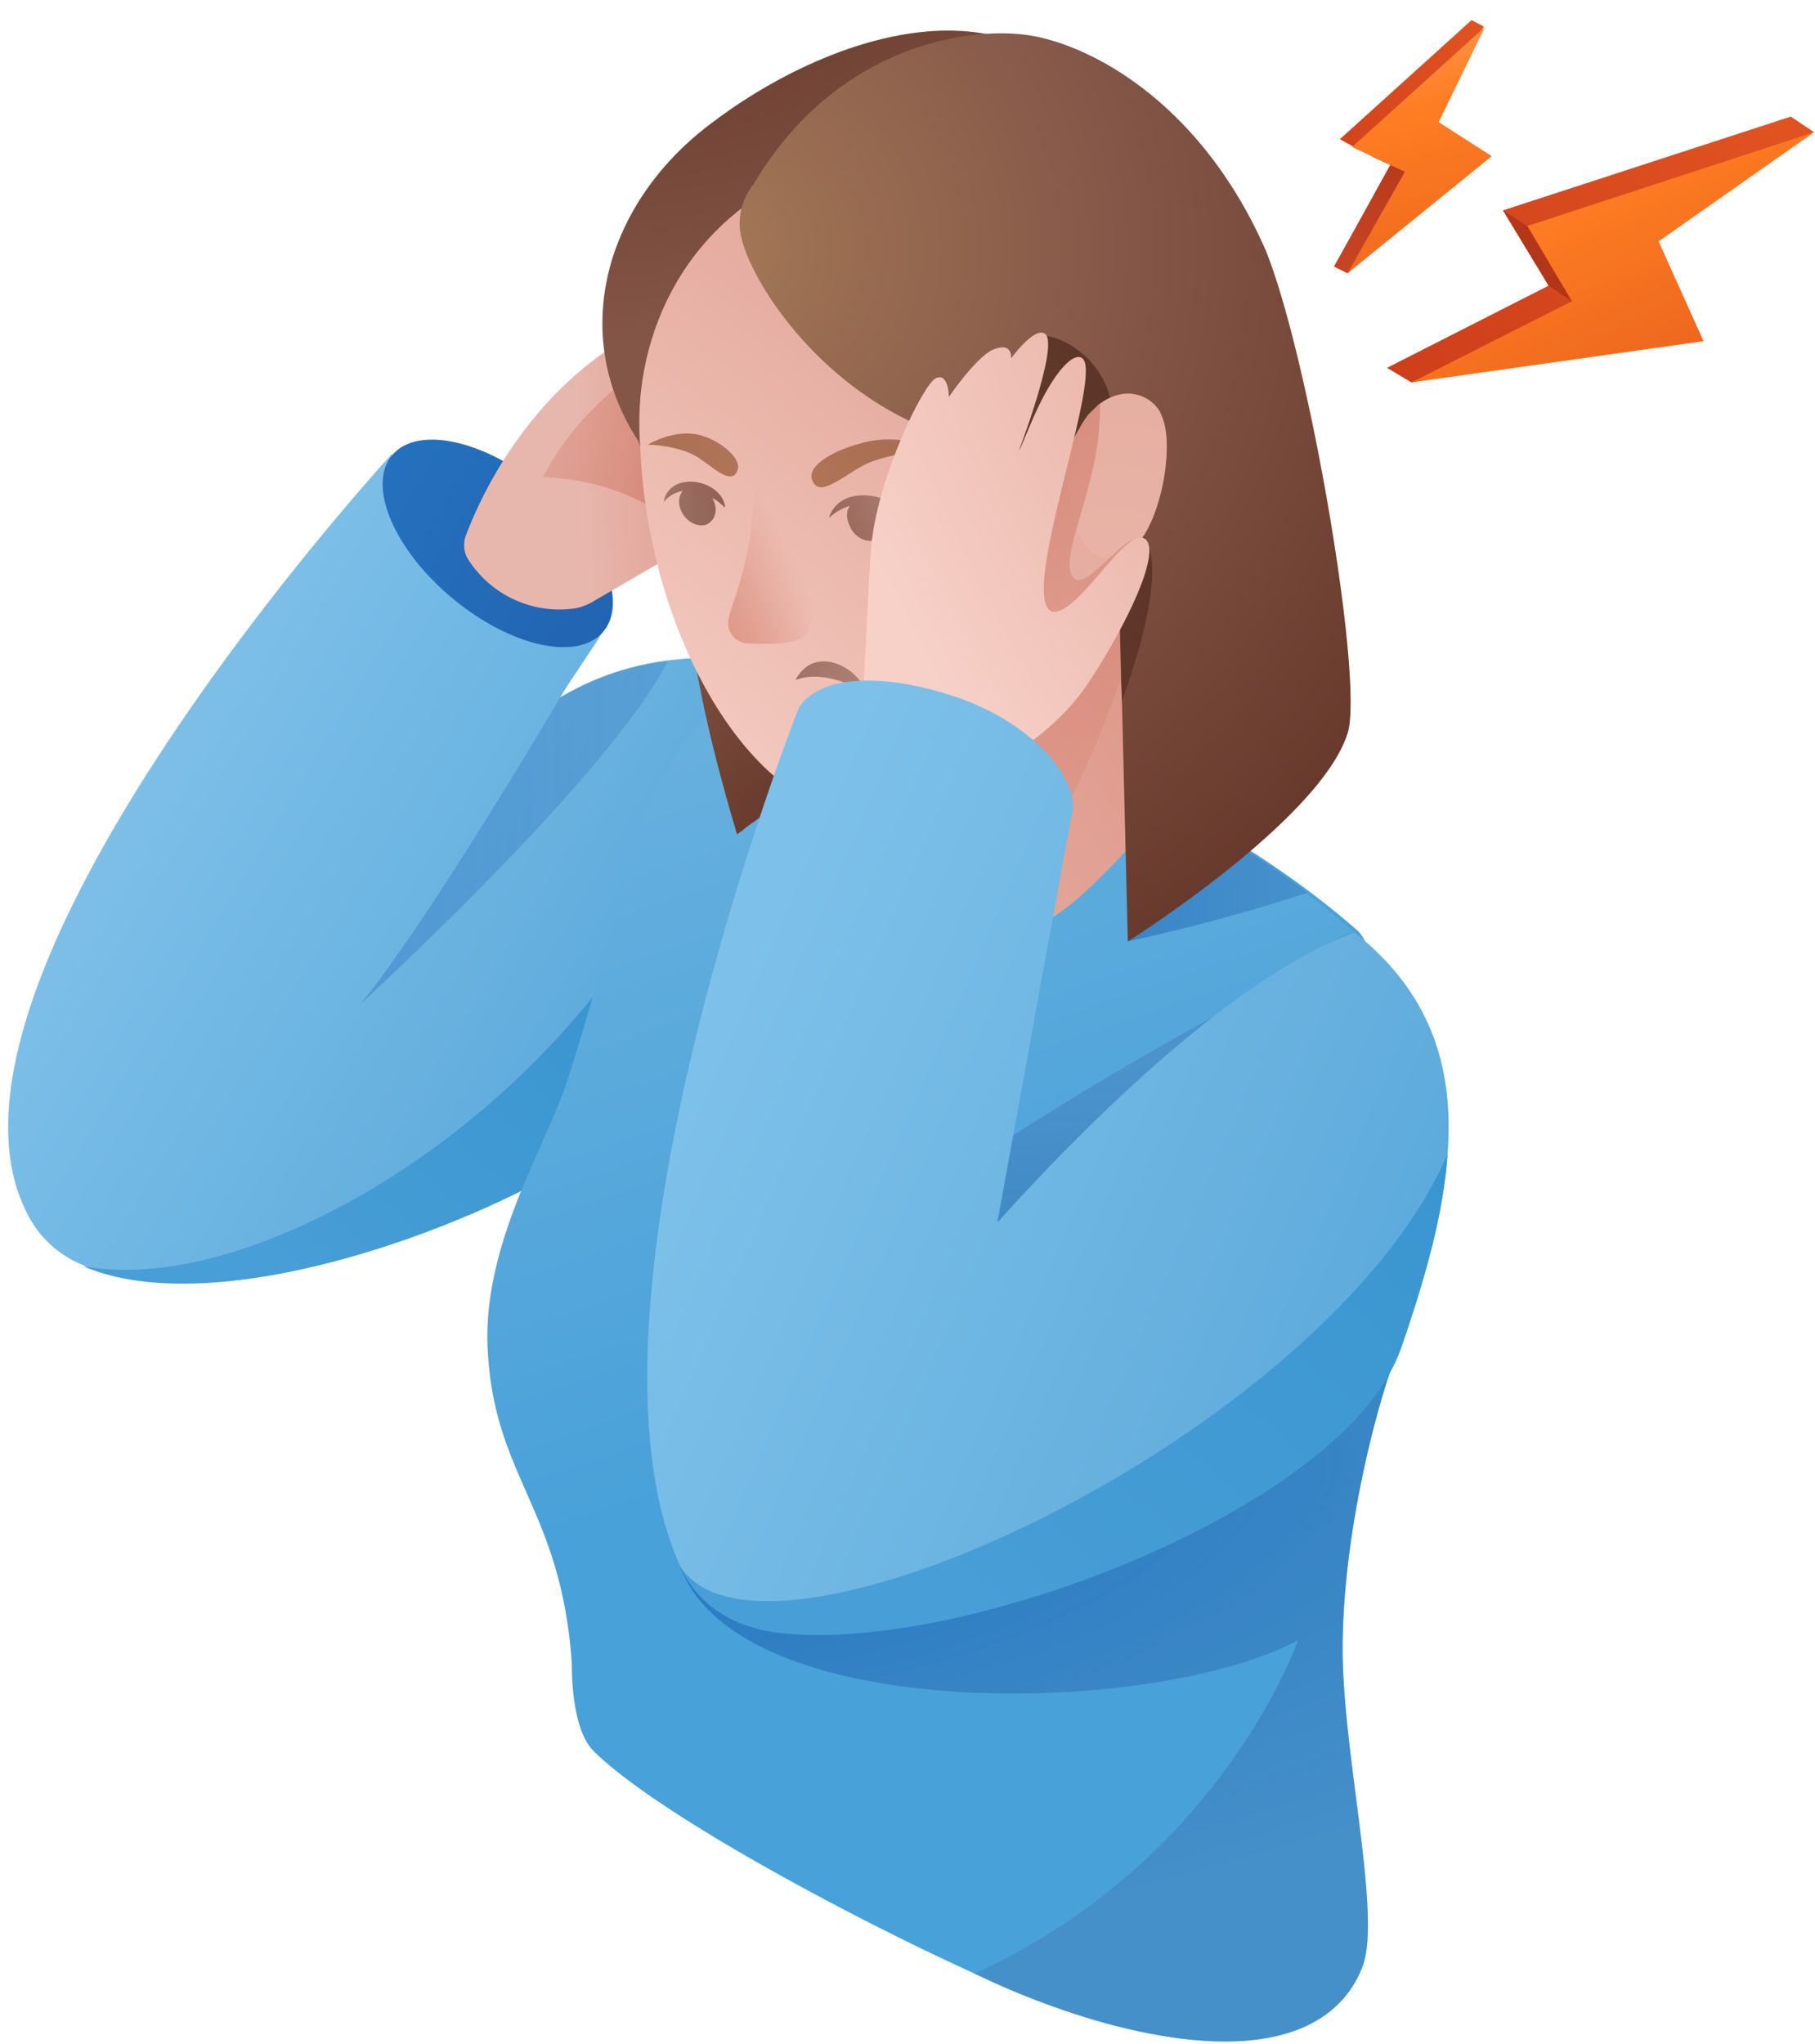 <svg xmlns="http://www.w3.org/2000/svg" fill="none" viewBox="0 0 151 170">
  <path fill="url(#a)" d="M109.15 116.5c-2.64-1.48-3.79 4.78-5.52 2.89l-.16-.17c-3.3-3.7-4.61-7.82-2.88-10.78.33-.58.66-1 1.15-1.4L67.08 89.99s-.08.17-.17.17c-2.22 3.87-8.8 4.45-15.72 1.73-.17-.08.58 2.39.5 2.3a185.5 185.5 0 0 1-6.35 3.8c-11.6 6.17-29 11.35-38.46 7.23a8.82 8.82 0 0 1-4.2-3.53c-11.44-18.94 29.9-63.9 29.9-63.9L47.4 50.16c1.73 1.4 2.88 2.22 2.88 2.06 0 0 0 .08-.08.24-.66 1.16-3.7 5.52-3.54 5.52a22.79 22.79 0 0 1 8.97-3.05c4.7-.57 9.8 0 15.15 1.4a60.04 60.04 0 0 1 4.36 1.23 130.72 130.72 0 0 1 19.1 7.75c6.92 3.37 13.34 7.4 18.7 12.1 4.6 4.28.98 41.74-3.8 39.1Z"/>
  <path fill="url(#b)" d="M50.2 52.53c2.1-2.51-.14-7.83-4.99-11.88-4.85-4.05-10.49-5.3-12.59-2.78-2.1 2.51.14 7.83 5 11.88 4.85 4.05 10.48 5.3 12.58 2.78Z"/>
  <path fill="url(#c)" d="m57.94 45.04-8.23 4.78c-.66.41-1.32.74-2.14.82A9 9 0 0 1 39 46.61a2.25 2.25 0 0 1-.24-2.06c1.07-2.88 4.77-11.2 13-16.22l1.16 3.13 2.8 7.57 2.22 6.01Z"/>
  <path fill="url(#d)" d="m55.71 39.2-.4 3.79s-3.46-3.05-10.13-3.3c1.8-3.62 4.52-6.25 7.65-8.8l2.88 8.3Z"/>
  <path fill="url(#e)" d="m49.46 82.75-4.12 15.31c-11.6 6.18-28.99 11.36-38.46 7.25 11.12 2.22 30.07-6.92 42.58-22.56Z"/>
  <path fill="url(#f)" d="M111.7 136.84c-.08 8.73 3.3 22.48 1.65 26.76-2.22 5.76-9.47 8.15-22.31 4.44a71.06 71.06 0 0 1-9.96-3.87c-11.2-5.1-26.76-13.58-31.7-18.52-1.81-1.81-1.81-6.5-1.81-7.33-.9-12.92-6.5-15.4-7-26.18-.41-8.48 4.7-16.63 6.42-21.65 1.73-5.02 4.53-15.56 5.35-18.6 2.47-9.64 8.98-17.3 15.73-16.14 0 0 1.8.4 2.47.57.16.08.24.08.24.08 1.4.33 2.8.75 4.12 1.16A130.72 130.72 0 0 1 94 65.3a94.5 94.5 0 0 1 6.34 3.45 76.6 76.6 0 0 1 12.35 8.81c-.58.09-2.88.58-5.1 4.45-2.15 3.87-4.2 10.95-4.45 24.2v1.73l1.9.83 10.78 4.85c-1.32 3.7-4.04 13.67-4.12 23.22Z"/>
  <path fill="url(#g)" d="M111.7 136.84c-.08 8.73 3.3 22.48 1.65 26.76-2.22 5.76-9.38 8.15-22.23 4.44a59.46 59.46 0 0 1-10.04-3.87c20.58-9.38 26.92-27.74 26.92-27.74-11.7 6.34-46.35 7.16-51.37-6.01l7.98-22.15a278.88 278.88 0 0 1 36.23-23.63l14.98 28.98c-1.32 3.7-4.03 13.67-4.12 23.22Z" opacity=".8"/>
  <path fill="url(#h)" d="M108.74 74.27a151.79 151.79 0 0 1-14.9 4.03l6.5-9.55a73.89 73.89 0 0 1 8.4 5.52Z" opacity=".8"/>
  <path fill="url(#i)" d="M56.87 47.93c.74 7.08 1.9 12.92 4.45 21.48 5.6-4.36 9.05-5.6 12.1-5.51L56.87 47.93Z"/>
  <path fill="url(#j)" d="M95.73 41.1c.58-3.96-4.36-1.4-10.46-4.87-7-3.78-14.49-3.78-16.7.17a5.57 5.57 0 0 0-.58 2.22v.66c1.56 6.67 3.7 13.67.9 20.75 1.07 1.73 1.73 6.09 1.73 10.7.08 9.8 11.28 10.7 19.02 4.03 3.62-3.2 6.17-6.42 6.91-7.65-1.31-1.9-4.69-14.5-.82-26.02Z"/>
  <path fill="url(#k)" d="M95.98 35.16c-1.9 17.62-13.92 33.6-25.94 32.2-8.07-1-17.37-16.14-16.8-33.84.76-23.8 13.93-31.04 26.2-29.8C91.79 4.95 97.8 17.55 95.99 35.16Z"/>
  <path fill="url(#l)" d="M67.57 39.94c.66 1.73 2.97-.82 5.02-1.57 2.4-.82 5.03-.98 5.03-.98s-2.47-1.4-5.77-.58c-3.13.82-4.69 2.14-4.28 3.13Z" opacity=".7"/>
  <path fill="url(#m)" d="M53.08 36.65c-5.84-8.98-2.63-19.76 5.93-26.27 9.55-7.33 23.88-11.94 31.2-2.63 7 8.4-14.08 3.37-23.05 6.42-11.03 4.61-14.57 14.82-13.91 22.97l-.17-.5Z"/>
  <path fill="url(#n)" d="M112.11 61.01c-2.3 7.25-18.28 17.3-18.28 17.3l-.49-20.01-.08-1.9L93 46.28c.08 0 .17 0 .25-.08a3.97 3.97 0 0 0 1.73-1.4c1.9-2.72 2.44-7.9 1.62-9.97-.5-1.23-2.61-3.12-5.08-1.15-.25.25-.58.5-.82.82-.09.09-.17.25-.25.33-.17.25-.33.5-.5.83l-.98 1.4a22.6 22.6 0 0 1-6.67 0c-12.68-1.9-20.5-14.08-20.75-18.12a5.18 5.18 0 0 1 1.15-3.62C69.47 3.88 80.33 2.23 85.35 2.9c5.03.66 14.41 5.35 19.93 17.87 3.62 8.89 8.23 35.9 6.83 40.25Z"/>
  <path fill="url(#o)" d="M94.99 44.8c-.5.65-1.07 1.23-1.73 1.4-.08 0-.17 0-.25.08v-.58l-.08-3.7c-.33-3.54.5-5.77-1.65-5.52-.4.08-.9.17-1.56.41-.17 0-.41.08-.58.08-.08 0-.24.09-.33.09l1-1.4c.16-.33.32-.58.48-.83.09-.08.17-.24.25-.33l.83-.82c2.55-1.97 4.85-.41 5.26.9 1 2.07.25 7.5-1.64 10.22Z"/>
  <path fill="url(#p)" d="M93.34 58.3 92.93 42c-.41-4.28.82-6.5-3.21-5.03-2.72.5-5.19.5-7.58.17l2.55-6.1L87 27.93c1.9.25 4.7 2.14 5.43 5.43.74 3.3.66 7.25 2.97 11.7 1.31 2.55-.41 8.72-2.06 13.25Z" opacity=".7"/>
  <path fill="url(#q)" d="M94.99 44.8c-.5.65-1.07 1.23-1.73 1.4-.08 0-.16 0-.25.08 0 0-.08 0-.08.08-.24.08-.5.08-.74.08-1.56 0-2.3-1.56-2.72-2.63-.08-.25-.16-.5-.16-.74l-.74-4.12h.08c0-.5.17-1.23.5-1.98.16-.49.4-.9.65-1.31.17-.33.33-.58.5-.83.08-.08.16-.24.24-.33l.83-.82c2.55-1.97 4.86-.41 5.27.9.98 2.07.24 7.5-1.65 10.22Z"/>
  <path fill="url(#r)" d="M93.26 46.2c-.08 0-.17 0-.25.08l.25 10.12c-1.57 4.53-3.54 9.14-5.19 11.7-3.7 5.68-12.1-1.82-11.69-2.89.41-1.07 6.5-19.76 6.5-19.76l6-8.2.87-1.54.78-1.21a9.6 9.6 0 0 1 1-.92c0 .9-.08 1.91-.16 2.9-.33 2.64-1.16 5.19-1.73 7.25-.58 1.97-.9 3.45-.42 4.2.58.9 1.82-.33 3.13-1.57.25-.25.58-.5.83-.74.66-.58 1.4-.99 1.97-.9a4.98 4.98 0 0 1-1.9 1.48Z"/>
  <path fill="url(#s)" d="M68.97 43.07c.58-.5 1.15-.83 1.73-.99-.25.41-.33.9-.08 1.48.33.99 1.23 1.57 2.06 1.4.82-.16 1.23-1.15.9-2.14a1.33 1.33 0 0 0-.33-.58c.9.33 1.9.83 2.55 1.4.09 0 .09 0 .09-.08-1-2.47-5.93-3.54-6.92-.5Z" opacity=".6"/>
  <path fill="url(#t)" d="M55.22 41.67s.08.08.08 0c.42-.5 1-.74 1.49-.83-.33.42-.41 1.07-.09 1.73.42.83 1.32 1.32 2.06 1.07.74-.33 1-1.23.58-2.05 0-.09-.08-.09-.08-.17.33.17.74.5.98.74 0 .08.09 0 .09 0-.33-2.3-4.53-3.04-5.1-.5Z" opacity=".72"/>
  <path fill="url(#u)" fill-opacity=".9" d="M62.72 40.76c-.17 6.5-1.98 9.47-2.14 10.95a1.7 1.7 0 0 0 1.72 1.81c1.73.09 4.29.09 4.78-.82 1.48-2.47.25-10.13-1.48-11.2-1.73-1.07-2.88-.74-2.88-.74Z"/>
  <path fill="url(#v)" d="M61.4 38.95c-.41 1.81-2.47-.5-3.62-1.07-1.49-.82-3.87-.9-3.87-.9s2.3-1.4 4.44-.75c1.73.5 3.21 1.9 3.05 2.72Z" opacity=".7"/>
  <path fill="url(#w)" d="M66.18 56.56c1.57-2.97 5.14-1.1 5.82.92-1.94-.88-3.96-1.6-5.82-.92Z" opacity=".6"/>
  <path fill="url(#x)" d="m123 12.43-2.28 2.15-8.61 8.15-1.12-.56 4.77-8.44-1.5-.69-1.77-.9-1.02-.56 10.96-9.91 1.02.55-4.88 7.37 4.43 2.84Z"/>
  <path fill="url(#y)" d="m120.72 14.58-8.61 8.15-1.12-.56 4.67-8.45-1.5-.69 1.72-.93c.1 0 4.02 1.84 4.84 2.48Z"/>
  <path fill="url(#z)" d="m123.55 2.23-11.06 10 4.39 2.06-4.77 8.44 12-9.74-4.42-2.83 3.86-7.93Z"/>
  <path fill="url(#A)" d="m148.98 9.7-23.94 7.8 3.8 6.26-13.45 6.84 2.04 1.21 22.26-4.65-3.64-8.37 14.86-7.8-1.93-1.3Z"/>
  <path fill="url(#B)" d="m150.92 11-23.85 7.8 3.7 6.26-13.34 6.75 24.3-3.43-3.74-8.3L150.92 11Z"/>
  <path fill="url(#C)" d="m128.84 23.76 1.93 1.3-3.7-6.25-2.02-1.31 3.79 6.26Z"/>
  <path fill="url(#D)" d="M55.55 55c-4.94 9.64-24.94 27.91-25.6 28.57 5.76-7 16.63-25.52 16.63-25.52A23.24 23.24 0 0 1 55.55 55Z" opacity=".5"/>
  <path fill="url(#E)" d="M81.1 64.07c3.12-.82 7.3-3.88 9.6-7.5 3.13-4.78 5.85-10.54 4.62-11.7-1.49-1.4-5.52 6.27-7.74 6.02-2.97-.82 4.03-19.1 2.55-21-.58-.74-2.3.58-4.2 4.94l-1.4 3.3s3.7-9.55 2.39-10.38c-.9-.57-2.8 2.06-2.8 2.06s.16-1.4-1.48-.74c-1.4.58-3.7 3.95-3.7 3.95s0-2.05-1.08-1.56c-1.07.5-4.77 8.15-5.35 13.75-.5 5.18-.41 15.97-2.06 21.49l10.64-2.63Z"/>
  <path fill="url(#F)" d="M120.43 96c-.33 4.86-1.82 10.21-3.87 16.14-4.61 13.17-35.56 25.02-50.95 23.62-3.87-.33-7.34-1.8-8.99-5.42-9.88-21.57 9.84-71.47 9.84-71.47 1.56-2.47 6.3-3.04 12.55-1.07 6.76 2.14 10.7 6.84 10.21 9.8 0 .08-.08.25-.08.25l-6.17 33.84c9.22-10.21 20.58-20.75 29.72-24.13 6.25 4.94 8.31 11.12 7.74 18.44Z"/>
  <path fill="url(#G)" d="M120.43 96c-.33 4.86-1.81 10.21-3.87 16.14-4.6 13.17-35.7 25.16-51.1 23.76-3.87-.33-7.19-1.94-8.83-5.56 7 10.86 53.84-11.2 63.8-34.34Z"/>
  <defs>
    <linearGradient id="a" x1="-3.01" x2="86.22" y1="32.82" y2="86.41" gradientUnits="userSpaceOnUse">
      <stop stop-color="#96C8E6"/>
      <stop offset=".36" stop-color="#77BCE7"/>
      <stop offset=".62" stop-color="#65AFDE"/>
      <stop offset=".92" stop-color="#48A1D9"/>
    </linearGradient>
    <linearGradient id="b" x1="9.06" x2="51.16" y1="40.09" y2="65.59" gradientUnits="userSpaceOnUse">
      <stop stop-color="#287BC9"/>
      <stop offset=".9" stop-color="#2163B0"/>
    </linearGradient>
    <linearGradient id="c" x1="38.59" x2="83.2" y1="39.56" y2="36.94" gradientUnits="userSpaceOnUse">
      <stop offset=".21" stop-color="#E7B7AD"/>
      <stop offset=".68" stop-color="#D98879"/>
      <stop offset="1" stop-color="#C57C6D"/>
    </linearGradient>
    <linearGradient id="d" x1="39.42" x2="63.24" y1="27.73" y2="35.9" gradientUnits="userSpaceOnUse">
      <stop stop-color="#DB8A79" stop-opacity=".1"/>
      <stop offset="1" stop-color="#CE7E6E"/>
    </linearGradient>
    <linearGradient id="e" x1="132.28" x2="66.11" y1="70.19" y2="149.28" gradientUnits="userSpaceOnUse">
      <stop stop-color="#1F85C5"/>
      <stop offset=".94" stop-color="#489ED6"/>
    </linearGradient>
    <linearGradient id="f" x1="8.86" x2="61.27" y1="-16.69" y2="137.65" gradientUnits="userSpaceOnUse">
      <stop stop-color="#96C8E6"/>
      <stop offset=".13" stop-color="#87C0E3"/>
      <stop offset=".57" stop-color="#65AFDE"/>
      <stop offset=".92" stop-color="#48A1D9"/>
    </linearGradient>
    <linearGradient id="h" x1="79.95" x2="115.3" y1="78.3" y2="78.3" gradientUnits="userSpaceOnUse">
      <stop offset="0" stop-color="#1C6DBB"/>
      <stop offset="1" stop-color="#3E7FC0" stop-opacity=".6"/>
    </linearGradient>
    <linearGradient id="j" x1="62.33" x2="136.76" y1="72.36" y2="23.26" gradientUnits="userSpaceOnUse">
      <stop offset=".21" stop-color="#E2A598"/>
      <stop offset=".68" stop-color="#D98879"/>
      <stop offset="1" stop-color="#C57C6D"/>
    </linearGradient>
    <linearGradient id="l" x1="138.75" x2="47.19" y1="16.49" y2="46.07" gradientUnits="userSpaceOnUse">
      <stop stop-color="#48170B"/>
      <stop offset="1" stop-color="#AE6A3E"/>
    </linearGradient>
    <linearGradient id="o" x1="87.98" x2="98.49" y1="36.35" y2="42.02" gradientUnits="userSpaceOnUse">
      <stop stop-color="#C07F4C"/>
      <stop offset=".21" stop-color="#B97241"/>
      <stop offset=".39" stop-color="#B26D3F"/>
      <stop offset=".96" stop-color="#81482F"/>
    </linearGradient>
    <linearGradient id="r" x1="90.89" x2="57.61" y1="90.28" y2="25.04" gradientUnits="userSpaceOnUse">
      <stop stop-color="#DB8A79" stop-opacity=".1"/>
      <stop offset="1" stop-color="#CE7E6E"/>
    </linearGradient>
    <linearGradient id="s" x1="66.58" x2="74.45" y1="46.2" y2="41.99" gradientUnits="userSpaceOnUse">
      <stop stop-color="#48170B"/>
      <stop offset="1" stop-color="#805648"/>
    </linearGradient>
    <linearGradient id="t" x1="68.77" x2="55.26" y1="42.33" y2="41.86" gradientUnits="userSpaceOnUse">
      <stop stop-color="#48170B"/>
      <stop offset="1" stop-color="#805648"/>
    </linearGradient>
    <linearGradient id="v" x1="-34.34" x2="97.29" y1="23.96" y2="43.38" gradientUnits="userSpaceOnUse">
      <stop stop-color="#48170B"/>
      <stop offset="1" stop-color="#B46F40"/>
    </linearGradient>
    <linearGradient id="w" x1="59" x2="71.1" y1="52.07" y2="57.3" gradientUnits="userSpaceOnUse">
      <stop stop-color="#48170B"/>
      <stop offset="1" stop-color="#805648"/>
    </linearGradient>
    <linearGradient id="x" x1="109.53" x2="133.72" y1="38.14" y2="27.16" gradientUnits="userSpaceOnUse">
      <stop stop-color="#C63619"/>
      <stop offset="1" stop-color="#E05220"/>
    </linearGradient>
    <linearGradient id="y" x1="111.44" x2="118.26" y1="27.53" y2="9.28" gradientUnits="userSpaceOnUse">
      <stop offset=".15" stop-color="#CA4725"/>
      <stop offset="1" stop-color="#B13519"/>
    </linearGradient>
    <linearGradient id="z" x1="110.43" x2="115.91" y1="5.2" y2="28.06" gradientUnits="userSpaceOnUse">
      <stop offset=".01" stop-color="#FF9042"/>
      <stop offset=".23" stop-color="#FF7D22"/>
      <stop offset="1" stop-color="#E9631E"/>
    </linearGradient>
    <linearGradient id="A" x1="114.05" x2="146.19" y1="49.03" y2="9.49" gradientUnits="userSpaceOnUse">
      <stop stop-color="#C63619"/>
      <stop offset="1" stop-color="#E05220"/>
    </linearGradient>
    <linearGradient id="B" x1="118.62" x2="129.49" y1="15.62" y2="38.2" gradientUnits="userSpaceOnUse">
      <stop offset=".01" stop-color="#FF9042"/>
      <stop offset=".23" stop-color="#FF7D22"/>
      <stop offset="1" stop-color="#E9631E"/>
    </linearGradient>
    <linearGradient id="C" x1="129.22" x2="111.56" y1="24.18" y2="-23.08" gradientUnits="userSpaceOnUse">
      <stop stop-color="#B13519"/>
      <stop offset=".85" stop-color="#CA4725"/>
    </linearGradient>
    <linearGradient id="D" x1="6.09" x2="66.83" y1="83.57" y2="83.57" gradientUnits="userSpaceOnUse">
      <stop offset="0" stop-color="#1C6DBB"/>
      <stop offset="1" stop-color="#3E7FC0" stop-opacity=".6"/>
    </linearGradient>
    <linearGradient id="F" x1="61.61" x2="162.4" y1="45.47" y2="89.41" gradientUnits="userSpaceOnUse">
      <stop offset=".13" stop-color="#7DC1EA"/>
      <stop offset=".57" stop-color="#65AFDE"/>
      <stop offset=".92" stop-color="#48A1D9"/>
    </linearGradient>
    <linearGradient id="G" x1="244.54" x2="132.91" y1="75.1" y2="195.19" gradientUnits="userSpaceOnUse">
      <stop stop-color="#1F85C5"/>
      <stop offset=".94" stop-color="#489ED6"/>
    </linearGradient>
    <radialGradient id="g" cx="0" cy="0" r="1" gradientTransform="matrix(97.967 -13.177 4.725 35.127 61.76 127.23)" gradientUnits="userSpaceOnUse">
      <stop offset="0" stop-color="#1C6DBB"/>
      <stop offset="1" stop-color="#407CB8" stop-opacity=".6"/>
    </radialGradient>
    <radialGradient id="i" cx="0" cy="0" r="1" gradientTransform="rotate(-56.77 104.68 -29.61) scale(45.206 36.91)" gradientUnits="userSpaceOnUse">
      <stop stop-color="#5A2B1E"/>
      <stop offset=".77" stop-color="#835648"/>
    </radialGradient>
    <radialGradient id="k" cx="0" cy="0" r="1" gradientTransform="matrix(63.725 -60.049 -101.695 -107.921 47.22 78.58)" gradientUnits="userSpaceOnUse">
      <stop offset=".12" stop-color="#F7D1C8"/>
      <stop offset=".72" stop-color="#E2A598"/>
      <stop offset=".99" stop-color="#DC9383"/>
    </radialGradient>
    <radialGradient id="m" cx="0" cy="0" r="1" gradientTransform="matrix(112.863 0 0 59.159 37.52 -16.07)" gradientUnits="userSpaceOnUse">
      <stop stop-color="#5A2B1E"/>
      <stop offset=".77" stop-color="#835648"/>
    </radialGradient>
    <radialGradient id="n" cx="0" cy="0" r="1" gradientTransform="matrix(82.645 9.668 -9.677 82.725 59.97 21.05)" gradientUnits="userSpaceOnUse">
      <stop stop-color="#A37756"/>
      <stop offset=".41" stop-color="#835648"/>
      <stop offset="1" stop-color="#5A2B1E"/>
    </radialGradient>
    <radialGradient id="p" cx="0" cy="0" r="1" gradientTransform="rotate(-84.1 81.23 -.74) scale(101.433 88.761)" gradientUnits="userSpaceOnUse">
      <stop stop-color="#53291D" stop-opacity=".5"/>
      <stop offset=".79" stop-color="#36170B"/>
    </radialGradient>
    <radialGradient id="q" cx="0" cy="0" r="1" gradientTransform="rotate(-47.82 107.52 -77.58) scale(54.781)" gradientUnits="userSpaceOnUse">
      <stop stop-color="#E9B5A9"/>
      <stop offset="1" stop-color="#E2A598"/>
    </radialGradient>
    <radialGradient id="u" cx="0" cy="0" r="1" gradientTransform="matrix(10.499 -3.22 8.529 27.808 60.57 54.45)" gradientUnits="userSpaceOnUse">
      <stop offset=".06" stop-color="#DE9685"/>
      <stop offset=".13" stop-color="#DE9685" stop-opacity=".97"/>
      <stop offset=".22" stop-color="#DE9787" stop-opacity=".89"/>
      <stop offset=".33" stop-color="#DE9989" stop-opacity=".76"/>
      <stop offset=".44" stop-color="#DF9C8C" stop-opacity=".58"/>
      <stop offset=".57" stop-color="#E09F91" stop-opacity=".35"/>
      <stop offset=".7" stop-color="#E1A396" stop-opacity=".07"/>
      <stop offset=".73" stop-color="#E2A598" stop-opacity="0"/>
    </radialGradient>
    <radialGradient id="E" cx="0" cy="0" r="1" gradientTransform="matrix(-52.085 31.976 50.609 91.223 122.54 27.67)" gradientUnits="userSpaceOnUse">
      <stop stop-color="#DC9383"/>
      <stop offset=".17" stop-color="#E2A598"/>
      <stop offset=".88" stop-color="#F7D1C8"/>
    </radialGradient>
  </defs>
</svg>
